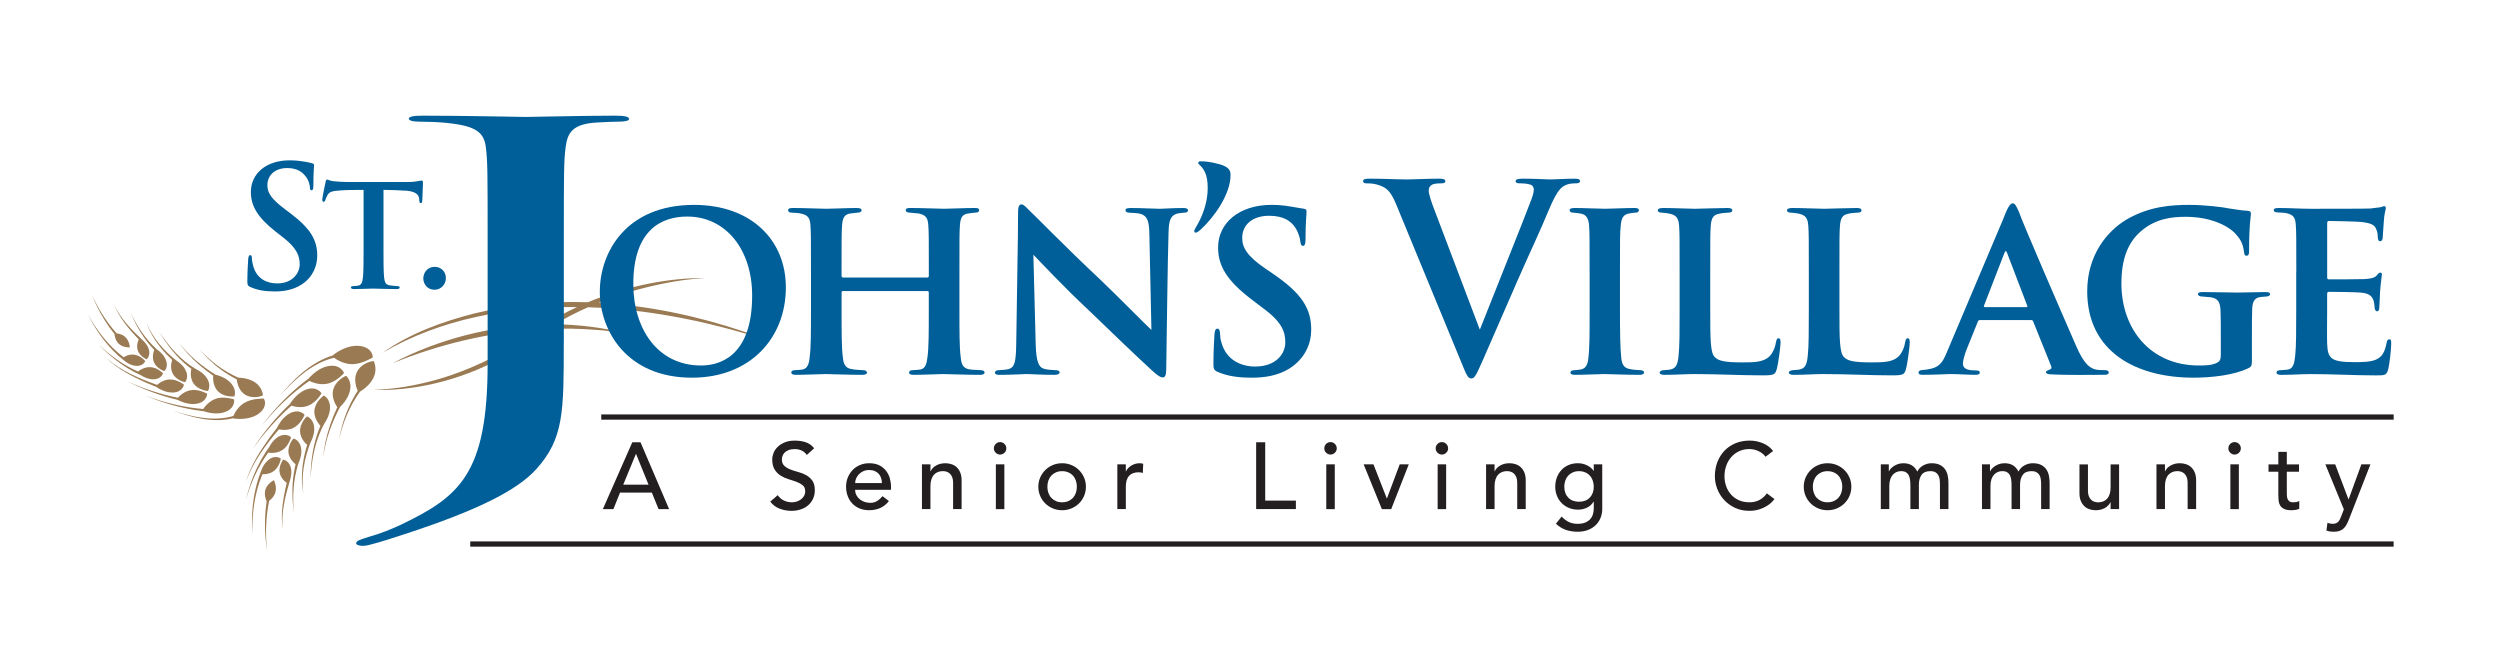 <?xml version="1.0" encoding="UTF-8"?><svg xmlns="http://www.w3.org/2000/svg" viewBox="0 0 1412.15 369.98"><defs><style>.cls-1{fill:#9a7a53;}.cls-1,.cls-2,.cls-3{stroke-width:0px;}.cls-2{fill:#231f20;}.cls-3{fill:#005f99;}</style></defs><g id="Layer_3"><path class="cls-1" d="m212.01,207.2c-.04-.49-.18-.92-.26-1.31-.09-.39-.18-.74-.27-1.03-.09-.29-.18-.51-.25-.66-.07-.15-.12-.23-.12-.23,0,0-.4,0-1.09.13-.69.12-1.64.38-2.69.82-2.1.9-4.56,2.65-5.81,5.39-1.25,2.73-.97,5.62-.4,7.78.29,1.1.65,2.02.93,2.66-3.97,6.08-6.85,12.81-8.82,19.79-.77,2.65-1.29,5.37-1.76,8.08,2.04-9.78,6.03-19.29,11.9-27.4,0,0,0,0,.01,0,.26-.17.58-.38.92-.62.35-.23.73-.5,1.13-.81,1.61-1.24,3.51-2.94,4.86-5.2,1.75-2.9,1.96-5.42,1.72-7.36Z"/><path class="cls-1" d="m193.56,228.32c.64-.79,1.38-1.64,2.01-2.69.32-.52.64-1.04.92-1.61.29-.56.52-1.19.75-1.8.56-1.61.74-3.05.71-4.27-.04-1.23-.32-2.28-.68-3.13-.72-1.69-1.82-2.55-1.82-2.55,0,0-.37.15-.95.47-.58.32-1.39.78-2.22,1.47-.42.34-.85.72-1.27,1.14-.42.43-.82.92-1.19,1.44-.76,1.03-1.35,2.28-1.67,3.65-.16.68-.23,1.36-.22,2.03,0,.67.07,1.31.18,1.93.23,1.24.62,2.34,1.08,3.3.46.97.95,1.76,1.33,2.3-3.06,6.51-5.39,13.34-6.84,20.38-.56,2.66-.88,5.36-1.1,8.05,1.22-10.02,4.8-19.71,9.53-28.58.41-.4.9-.89,1.44-1.52Z"/><path class="cls-1" d="m184.69,216.78c1.45-.28,2.72-.83,3.89-1.43.58-.31,1.11-.65,1.61-1,.51-.34.98-.69,1.4-1.03.83-.7,1.53-1.33,2-1.82.47-.48.73-.8.73-.8,0,0-.46-1.33-1.88-2.5-.71-.58-1.66-1.12-2.95-1.41-1.3-.3-2.9-.3-4.91.18-.78.18-1.51.46-2.25.77-.72.32-1.45.66-2.1,1.06-1.3.81-2.53,1.68-3.48,2.55-.96.87-1.75,1.66-2.27,2.25-.07.09-.13.16-.2.23-1.93,1.44-3.81,2.92-5.63,4.46-7.71,6.55-14.68,13.96-20.68,22.1,7.66-9.6,16.69-18.2,26.77-25.24.58.29,1.36.65,2.3.96,1.01.34,2.22.66,3.52.8.65.07,1.32.11,2.01.08.68-.03,1.39-.1,2.12-.24Z"/><path class="cls-1" d="m172.16,220.37c-1.35.56-2.53,1.39-3.62,2.27-.54.45-1.06.9-1.51,1.37-.45.47-.87.94-1.24,1.39-.74.9-1.35,1.71-1.73,2.32-.09.14-.16.26-.23.37-8.03,7.66-15.08,16.32-21.16,25.59,6.39-8.94,13.72-17.27,21.96-24.54.55.18,1.27.39,2.12.55,1.94.36,4.56.52,7.07-.45,2.56-.93,4.43-2.7,5.76-4.22.33-.38.61-.76.86-1.1.26-.33.48-.64.65-.9.35-.52.53-.85.53-.85,0,0-.66-1.12-2.16-1.95-1.49-.81-3.9-1.36-7.32.13Z"/><path class="cls-1" d="m159.35,242.79c1.8.14,4.23.02,6.43-1.12.55-.28,1.06-.62,1.52-.97.48-.35.92-.73,1.31-1.13.79-.79,1.42-1.65,1.92-2.44,1.04-1.54,1.52-2.85,1.52-2.85,0,0-.75-.94-2.23-1.5-.74-.28-1.66-.46-2.77-.36-1.1.11-2.44.46-3.88,1.34-1.12.67-2.13,1.53-3.02,2.44-.86.92-1.58,1.9-2.17,2.79-.58.89-1.05,1.68-1.32,2.26-.1.2-.17.36-.24.51-1.45,1.82-2.87,3.67-4.23,5.55-5.52,7.77-10.75,16.04-13.42,25.26,3.86-11.27,11.11-21.04,18.78-30.04.49.1,1.1.2,1.79.25Z"/><path class="cls-1" d="m167.92,248.89c-1.08-.96-2.16-1.19-2.16-1.19,0,0-.85.93-1.65,2.43-.76,1.52-1.44,3.62-1.13,5.83.36,2.23,1.61,3.98,2.76,5.17.45.46.88.83,1.24,1.12-1.6,6.52-2.05,13.24-1.71,19.93.11,2.48.42,4.95.77,7.4-.93-9.24-.3-18.8,2.46-27.69.2-.43.44-.98.67-1.61.15-.4.29-.84.41-1.3.13-.46.27-.94.37-1.44.21-1,.32-2.08.26-3.18-.15-2.84-1.21-4.5-2.31-5.47Z"/><path class="cls-1" d="m153.64,255.84c1.69,0,3.84-.32,5.75-1.56,1.95-1.21,3.17-3.03,3.93-4.57.8-1.51,1.1-2.75,1.1-2.75,0,0-.78-.78-2.19-1.14-1.39-.35-3.46-.3-5.95,1.52-.95.71-1.78,1.57-2.49,2.47-.35.45-.69.9-.97,1.36-.28.46-.53.9-.75,1.33,0,.02-.02.04-.03.05-4.79,6.68-8.35,14.13-10.92,21.92-.88,2.62-1.56,5.3-2.18,7.99,2.59-9.54,6.78-18.76,12.57-26.79.52.08,1.26.16,2.14.16Z"/><path class="cls-1" d="m161.99,260.53c-1.05-.78-2.05-.91-2.05-.91,0,0-.18.23-.44.63-.24.41-.56,1-.85,1.71-.29.72-.56,1.56-.7,2.47-.07.46-.11.93-.11,1.41.02.49.08.99.2,1.49.47,2,1.7,3.51,2.83,4.52.4.36.78.65,1.11.88-2.06,8.66-3.64,17.64-2.28,26.49-.97-9.39,1.36-18.79,4.03-27.71.07-.21.14-.43.21-.67.22-.75.41-1.64.52-2.58.13-.93.17-1.92.04-2.92-.34-2.59-1.48-4.04-2.52-4.82Z"/><path class="cls-1" d="m158.49,259.82c.13-.46.17-.75.17-.75,0,0-.77-.64-2.07-.86-1.32-.22-3.14,0-5.25,1.82-.81.7-1.51,1.53-2.1,2.38-.56.86-1,1.74-1.35,2.53-.4.91-.66,1.68-.82,2.19-3.14,8.21-4.49,16.97-4.74,25.73-.1,3.13.03,6.26.22,9.39-.33-11.63,1.15-23.62,5.68-34.38.38.01.82.01,1.31-.02,1.53-.11,3.47-.53,5.12-1.77.41-.31.78-.65,1.11-1.02.34-.36.64-.73.91-1.12.53-.77.93-1.56,1.22-2.28.29-.72.47-1.37.58-1.84Z"/><path class="cls-1" d="m154.73,271.21s-.92.45-1.99,1.35c-1.06.89-2.29,2.24-2.84,3.98-.51,1.75-.27,3.55.1,4.89.2.74.45,1.33.62,1.72-1.01,6.74-1.19,13.57-.67,20.36.18,2.57.55,5.12.97,7.65-1.15-9.39-.77-19.02,1.12-28.29.24-.18.5-.4.78-.64,1.04-.92,2.19-2.26,2.69-3.96.54-1.69.35-3.43.02-4.78-.33-1.35-.8-2.28-.8-2.28Z"/><path class="cls-1" d="m379.42,178.61c18.2,3.14,36.75,8.15,54.44,13.62-4.4-1.62-8.8-3.24-13.23-4.79-26.5-8.93-54.4-14.86-82.44-16.44,11.35-4.57,23.16-8.06,35.12-10.54,8.16-1.72,16.45-2.92,24.81-3.45-20.95.03-41.96,4.4-61.56,11.9-1.51.58-3.01,1.19-4.51,1.81-21.59-.72-43.22,1.19-64.32,6.39-18.16,4.66-36.2,11.25-51.59,22.13,32.48-19.07,71.4-26.19,109.78-25.79-6.18,2.88-12.19,6.13-17.96,9.76-30.03.54-60.31,8.32-86.32,22.02,25.99-10.63,53.8-17.35,81.88-19.13-.18.12-.36.23-.54.36-6.85,4.89-13.61,9.51-20.99,13.48-21.89,11.89-46.45,19.45-71.45,20.32,29.41.89,58.93-8.57,83.66-24.33,3.57-2.24,7.01-4.78,10.41-7.09,1.52-1.04,3.07-2.05,4.62-3.04,9.09-.35,18.19-.2,27.26.53,2.5.08,5.84.47,8.36.84,2.78.38,5.57.72,8.37,1.05-12.88-3.24-26.27-4.87-39.76-5.03,6.01-3.58,12.24-6.78,18.65-9.62,16.1.5,32.05,2.29,47.31,5.04Z"/><path class="cls-1" d="m188.71,202.06c.53.4,1.22.87,2.05,1.34,2.02,1.14,4.8,2.24,7.96,2.29,3.16.04,5.96-.95,8.12-1.89,1.08-.46,1.98-.94,2.64-1.27.65-.35,1.05-.57,1.05-.57,0,0,0-.09,0-.26,0-.17-.02-.41-.06-.71-.04-.3-.12-.65-.26-1.03-.13-.38-.38-.78-.65-1.2-1.12-1.65-3.55-3.49-8.26-3.44-3.61.06-7.18,1.48-9.7,2.92-.63.36-1.2.72-1.71,1.05-.49.34-.92.65-1.27.92-.34.26-.61.47-.79.62-.69.2-1.36.43-2.04.68-11.18,4.23-20.14,12.8-27.53,21.97,8.12-9.25,18.23-18.48,30.45-21.41Z"/><path class="cls-1" d="m183.32,239.07c.11-.17.22-.31.34-.5.26-.41.52-.86.77-1.34.25-.48.52-.97.75-1.51.47-1.06.83-2.26,1.06-3.47.54-3.22-.19-5.42-1.16-6.84-.95-1.42-2.11-2-2.11-2,0,0-.31.2-.79.59-.24.19-.52.43-.83.71-.3.29-.62.63-.94,1.01-1.33,1.49-2.65,3.74-2.84,6.36-.13,2.66.87,4.93,1.96,6.57.53.81,1.07,1.45,1.47,1.9-.81,1.79-1.46,3.6-2.06,5.45-2.49,7.81-3.46,16.09-3.54,24.26.64-10.68,2.61-21.8,7.94-31.18h0Z"/><path class="cls-1" d="m175.58,249.55c.07-.13.13-.24.2-.38.4-.82.79-1.79,1.1-2.85.33-1.04.57-2.17.62-3.36.04-1.55-.12-2.77-.48-3.79-.36-1.01-.87-1.79-1.4-2.38-1.06-1.18-2.19-1.56-2.19-1.56,0,0-1.03.91-2.08,2.43-.5.78-.99,1.72-1.35,2.76-.18.52-.33,1.07-.42,1.64-.08.58-.11,1.18-.08,1.79.15,2.45,1.29,4.44,2.46,5.85.57.69,1.12,1.23,1.54,1.6-2.02,6.47-3.09,13.22-2.97,20,.03,2.61.37,5.2.84,7.75-1.43-9.96.51-20.23,4.2-29.51Z"/><path class="cls-1" d="m149.7,228.08c.01-.45.03-.88-.04-1.24-.06-.36-.17-.67-.27-.93-.1-.25-.2-.45-.28-.59-.07-.14-.11-.21-.11-.21,0,0-.41.01-1.09.04-.67.04-1.59.07-2.65.2-2.13.24-4.78.74-7.25,2.21-2.46,1.48-4.14,3.61-5.21,5.42-.44.75-.77,1.43-1,1.98-10.96,3.26-23.13.63-33.76-2.94,10.48,3.92,22.34,6.94,33.44,4.28.2.03.56.09,1.09.16.4.05.88.1,1.42.14.55.03,1.16.04,1.82.04,2.64-.02,6.1-.52,8.96-2.12,3.73-2.1,4.79-4.65,4.92-6.45Z"/><path class="cls-1" d="m100.66,226.06c.57.3,1.42.66,2.42,1.03.5.18,1.04.36,1.62.53.57.16,1.19.28,1.82.39,1.26.2,2.57.31,3.89.14,3.38-.39,5.02-1.91,5.82-3.23.8-1.33.8-2.51.8-2.51,0,0-.29-.18-.81-.42-.26-.12-.57-.26-.92-.41-.35-.16-.75-.32-1.18-.47-1.75-.59-4.03-1.13-6.47-.69-2.41.39-4.4,1.7-5.76,2.87-.59.51-1.06,1-1.41,1.39-9.81-1.95-19.39-5.14-28.51-9.24,9.03,4.5,18.54,8.08,28.37,10.43.1.06.22.12.34.18Z"/><path class="cls-1" d="m77.91,192.93c-.42,1.3-.7,3.04-.15,4.83.14.45.32.86.53,1.25.22.38.47.73.73,1.06.53.65,1.13,1.19,1.68,1.62.56.43,1.08.75,1.45.96.39.2.63.29.63.29,0,0,.73-.55,1.19-1.64.46-1.08.69-2.74-.23-4.92-.36-.84-.84-1.6-1.37-2.27-.52-.69-1.07-1.29-1.59-1.78-.11-.11-.21-.19-.32-.28-6.25-5.82-12.46-12.17-16.03-20.03,2.99,7.55,8.35,13.88,13.94,19.73-.16.34-.32.72-.47,1.19Z"/><path class="cls-1" d="m115.06,232.29c.09.03.16.06.26.09.68.23,1.66.49,2.81.73,1.15.26,2.51.38,3.9.42.7.02,1.42-.04,2.14-.12.72-.09,1.42-.2,2.12-.42,1.8-.53,3.06-1.26,3.94-2.09.88-.81,1.38-1.67,1.67-2.45.58-1.57.33-2.82.33-2.82,0,0-.35-.13-.94-.3-.59-.17-1.43-.35-2.41-.51-.49-.08-1.02-.14-1.57-.17-.55-.04-1.13-.07-1.73-.05-1.2.06-2.45.2-3.71.64-.63.22-1.23.49-1.77.78-.55.29-1.07.63-1.54.98-.95.7-1.76,1.51-2.4,2.23-.6.68-1.05,1.31-1.36,1.8-11.15-.93-22.19-3.57-32.61-7.61,8.45,3.66,17.33,6.3,26.39,7.92,2.15.38,4.3.69,6.48.94Z"/><path class="cls-1" d="m88.22,218.52c.12.08.25.18.42.29.48.34,1.21.75,2.07,1.18.87.43,1.88.87,2.98,1.2,1.12.31,2.31.52,3.49.54,1.53.04,2.75-.29,3.67-.71.92-.43,1.56-.99,2.01-1.54.9-1.11,1.06-2.19,1.06-2.19,0,0-.97-.81-2.5-1.54-.75-.39-1.64-.78-2.63-1.04-.49-.13-1.01-.23-1.55-.29-.53-.07-1.08-.1-1.64-.07-2.26.11-4.21,1.12-5.57,2.05-.51.35-.94.7-1.28,1-10.16-3.56-20.34-7.91-28.54-14.99,6.33,6.01,14.23,10.11,22.13,13.69,1.94.86,3.89,1.66,5.87,2.43Z"/><path class="cls-1" d="m79.8,212.06s.03.02.05.03c.37.23.77.47,1.2.7.43.23.9.43,1.39.62.97.38,2.02.68,3.09.8,2.79.29,4.44-.61,5.38-1.51.94-.92,1.2-1.88,1.2-1.88,0,0-.81-.83-2.12-1.65-1.3-.86-3.09-1.73-5.18-1.79-2.06-.1-3.9.63-5.23,1.39-.7.4-1.24.8-1.61,1.1-8.23-3.66-15.76-8.98-22.16-15.28,1.72,1.82,3.48,3.62,5.38,5.27,5.59,4.93,11.8,9.15,18.63,12.21Z"/><path class="cls-1" d="m69.63,203.25c.34.29.74.63,1.25,1,.64.46,1.39.95,2.22,1.37.85.4,1.78.73,2.74.91,2.49.46,4.02-.19,4.96-.96.93-.76,1.23-1.61,1.23-1.61,0,0-.17-.2-.48-.51-.3-.32-.74-.74-1.3-1.17-.56-.43-1.23-.88-2-1.23-.39-.18-.8-.34-1.23-.46-.42-.13-.87-.24-1.34-.29-1.87-.22-3.58.33-4.83.94-.39.19-.71.38-1,.56-8.51-6.38-15.19-15.08-20.27-24.35,3.78,7.66,8.62,14.82,14.63,20.94,1.71,1.72,3.47,3.36,5.42,4.87Z"/><path class="cls-1" d="m64.66,188.66c.04.39.12,1,.31,1.72.32,1.22.96,2.74,2.16,3.88,1.24,1.11,2.81,1.61,4.06,1.82,1.25.22,2.18.15,2.18.15,0,0-.06-.94-.42-2.15-.36-1.21-1.01-2.66-2.21-3.74-1.17-1.11-2.69-1.63-3.93-1.88-.33-.07-.63-.11-.9-.15-5.74-6.41-10.46-13.78-13.86-21.66.84,2.17,1.71,4.34,2.75,6.44,2.69,5.54,5.99,10.76,9.85,15.57Z"/><path class="cls-1" d="m133.72,214.27c.07.63.21,1.51.49,2.5.54,1.95,1.65,4.34,3.88,5.91,2.23,1.58,4.98,1.83,7.04,1.58,1.03-.13,1.9-.36,2.49-.58.6-.21.91-.39.91-.39,0,0,0-.08-.01-.23-.02-.15-.05-.37-.11-.63-.06-.26-.15-.58-.26-.93-.12-.35-.21-.74-.4-1.15-.7-1.63-2.02-3.51-4.72-4.99-2.09-1.16-4.37-1.63-6.2-1.87-.46-.06-.88-.1-1.27-.12-.38-.04-.73-.06-1.01-.07,0,0,0,0-.01,0-8.33-3.68-15.82-9.33-21.92-16.06,1.61,1.91,3.27,3.8,5.09,5.53,4.75,4.58,10.1,8.54,16,11.5Z"/><path class="cls-1" d="m120.43,212.21c-.05.59-.08,1.45,0,2.45.08.96.27,2,.66,3.08.19.53.44,1.07.74,1.59.3.53.67,1.03,1.11,1.49.88.93,1.91,1.64,2.98,2.1.53.24,1.07.43,1.6.58.53.14,1.04.24,1.52.31.97.16,1.81.16,2.42.14.6-.02.96-.07.96-.07,0,0,.47-1.17.26-2.82-.1-.83-.37-1.78-.9-2.76-.54-.97-1.34-2.02-2.52-3.03-.45-.38-.93-.76-1.41-1.07-.48-.32-.98-.58-1.47-.84-.98-.53-1.95-.87-2.82-1.19-.71-.25-1.32-.41-1.83-.54-7.79-4.8-15.05-10.76-20.6-18.06,1.41,2.01,2.9,3.98,4.56,5.81,4.36,4.86,9.34,9.11,14.73,12.82Z"/><path class="cls-1" d="m103.96,204.99c1.32,1.17,2.67,2.3,4.12,3.33-.11.54-.24,1.28-.29,2.15-.1,1.78.15,4.01,1.47,6.04,1.34,1.97,3.42,3.13,5.15,3.7.43.15.84.27,1.2.36.37.08.7.14.98.18.56.08.89.1.89.1,0,0,.64-.98.74-2.53.11-1.55-.33-3.61-2.23-5.89-.74-.85-1.57-1.63-2.43-2.24-.43-.31-.86-.58-1.28-.84-.42-.26-.83-.5-1.22-.7-.17-.09-.33-.16-.49-.24h0c-8.49-4.93-15.14-12.75-20.54-20.83,3.81,6.37,8.38,12.41,13.91,17.4Z"/><path class="cls-1" d="m97.26,203.28c-.16.48-.34,1.16-.48,1.96-.27,1.64-.26,3.71.74,5.7.25.49.55.95.88,1.37.34.4.7.77,1.08,1.09.76.65,1.58,1.17,2.33,1.55,1.52.72,2.75.96,2.75.96,0,0,.72-.81,1.01-2.22.15-.7.19-1.55,0-2.5-.18-.97-.61-1.99-1.36-3.19-.58-.91-1.29-1.69-2.03-2.35-.73-.69-1.48-1.27-2.17-1.73-.09-.06-.17-.11-.27-.17-7.19-5.6-13.45-12.77-16.91-21.26,2.34,6.72,6.51,12.68,11.39,17.83.97,1.02,1.98,1.99,3.02,2.94Z"/><path class="cls-1" d="m87.12,197.69c-.15.39-.32.88-.46,1.44-.37,1.45-.54,3.39.2,5.3.77,1.87,2.27,3.21,3.56,4.05,1.32.81,2.41,1.15,2.41,1.15,0,0,.74-.67,1.15-1.91.42-1.25.49-3.04-.7-5.34-.45-.89-1.03-1.69-1.66-2.37-.31-.35-.64-.66-.95-.96-.31-.3-.62-.58-.92-.83-.47-.39-.9-.71-1.26-.96-6.25-5.71-11.13-12.91-14.63-20.58.85,2.08,1.74,4.15,2.79,6.15,2.8,5.4,6.23,10.46,10.48,14.84Z"/></g><g id="Layer_4"><path class="cls-3" d="m338.82,164.68c0-21.99,14.66-48.95,53.2-48.95,32.24,0,51.88,19.79,51.88,46.61,0,28.58-20.08,51-53.06,51-36.79,0-52.03-26.53-52.03-48.66Zm86.04,2.34c0-26.53-15.24-44.7-36.64-44.7-14.36,0-30.49,7.33-30.49,38.11,0,25.5,13.92,46.02,38.25,46.02,8.94,0,28.88-3.66,28.88-39.43Z"/><path class="cls-3" d="m523.78,156.77c.44,0,.88-.29.88-.88v-2.64c0-18.91,0-22.13-.3-26.09-.29-4.1-1.32-5.72-5.57-6.6-1.03-.15-3.23-.29-4.84-.44-1.61,0-2.35-.59-2.35-1.47s.88-1.17,2.64-1.17c7.18,0,15.83.44,19.05.44,2.64,0,12.02-.44,17.3-.44,1.76,0,2.49.29,2.49,1.17s-.59,1.47-2.2,1.47c-1.32.15-2.35.15-3.81.44-3.52.44-4.54,2.35-4.84,6.6-.29,3.96-.29,7.33-.29,26.38v21.98c0,11.58,0,20.96.73,26.24.3,3.66,1.17,6.3,4.98,6.89,1.76.29,4.69.29,6.45.44,1.46,0,2.05.73,2.05,1.32,0,.88-1.03,1.32-2.49,1.32-8.5,0-17.59-.44-20.96-.44-2.79,0-11.14.44-16.56.44-1.91,0-2.64-.44-2.64-1.32,0-.59.44-1.32,2.05-1.32,1.76-.15,3.37-.15,4.54-.44,2.64-.59,3.37-3.23,3.81-7.04.73-5.13.73-14.36.73-25.79v-10.7c0-.59-.44-.73-.88-.73h-47.49c-.44,0-.88.15-.88.73v11.14c0,11.58,0,20.23.73,25.65.3,3.52,1.32,6.16,5.13,6.59,1.91.44,4.54.44,6.3.59,1.46,0,2.2.73,2.2,1.32,0,.88-1.03,1.32-2.64,1.32-8.21,0-17.59-.44-20.81-.44-2.64,0-11.72.44-16.85.44-1.47,0-2.49-.44-2.49-1.32,0-.59.44-1.32,2.05-1.32,1.91-.15,3.37-.15,4.54-.44,2.64-.59,3.52-3.37,3.81-7.04.73-5.13.73-14.51.73-26.09v-21.98c0-18.91,0-22.28-.3-26.24-.29-4.25-1.32-5.86-5.72-6.74-1.03-.29-2.93-.29-4.69-.44-1.61,0-2.2-.59-2.2-1.47s1.02-1.17,2.64-1.17c7.03,0,15.54.44,18.9.44s12.02-.44,17.15-.44c2.05,0,2.79.44,2.79,1.32s-1.03,1.32-2.35,1.32c-1.17.15-2.79.29-3.81.44-3.52.44-4.54,2.49-4.84,6.74-.29,3.96-.29,7.62-.29,25.94v2.64c0,.59.44.88.88.88h47.49Z"/><path class="cls-3" d="m575.06,119.98c0-2.79.44-4.54,1.91-4.54,1.32,0,2.49,1.47,4.69,3.66,2.35,2.05,19.49,19.79,40.45,39.43,9.52,9.09,25.94,25.8,28.28,27.85l-1.17-54.23c-.15-7.47-1.17-9.97-4.69-11.28-1.91-.59-4.84-.59-6.6-.73-1.61,0-2.2-.73-2.2-1.47,0-1.03,1.47-1.17,3.23-1.17,6.45,0,13.04.44,16.27.44,1.61,0,6.89-.44,13.04-.44,1.61,0,2.79.29,2.79,1.32,0,.73-.59,1.32-2.2,1.32-1.32.15-2.35.15-3.66.44-3.81,1.03-4.98,3.52-5.13,10.55-.59,18.76-.88,51.44-1.32,77.53,0,3.37-.73,4.54-1.91,4.54-1.61,0-3.52-1.61-6.3-4.1-8.21-7.48-23.89-22.57-36.05-34.3-12.9-12.02-27.26-27.26-30.78-30.92l1.32,50.86c.29,9.53,1.76,12.61,4.4,13.48,2.2.73,4.69.73,6.89.88,1.32,0,2.2.44,2.2,1.17,0,1.03-1.17,1.47-2.93,1.47-7.62,0-12.75-.44-16.12-.44-1.61,0-8.35.44-14.66.44-1.61,0-2.79-.15-2.79-1.32,0-.73.73-1.32,2.05-1.32,1.61-.15,3.81-.15,5.57-.59,3.66-1.03,4.25-4.25,4.4-15.1.3-26.38,1.03-57.01,1.03-73.43Z"/><path class="cls-3" d="m678.38,129.51c-1.61,1.47-2.35,1.91-3.08,1.91-.3,0-.73-.29-.73-.88,0-.29.15-.88.88-2.05,3.66-6.01,6.74-13.92,6.74-22.28s-2.49-10.99-4.98-13.48c-.73-.59-.29-1.61.73-1.61,4.4-.15,11.28,1.47,13.63,2.64,2.79,1.32,3.52,2.79,3.52,5.13,0,10.85-9.23,23.74-16.71,30.63Z"/><path class="cls-3" d="m687.9,210.12c-2.05-.88-2.49-1.76-2.49-4.25,0-7.47.44-14.8.59-17,.15-2.05.59-3.22,1.61-3.22,1.17,0,1.32,1.03,1.47,2.05.15,1.61.15,3.81.88,5.86,2.64,9.53,10.7,13.48,19.05,13.48,11.73,0,17-7.18,17-13.63,0-5.86-1.76-11.43-12.6-19.35l-6.16-4.69c-14.51-10.99-19.2-19.35-19.2-29.61,0-13.78,11.87-24.04,30.19-24.04,5.86,0,9.38.73,13.04,1.32,2.05.29,3.81.73,5.28.88,1.17.15,1.46.73,1.46,1.61,0,2.05-.58,5.57-.58,15.54,0,2.79-.44,3.81-1.47,3.81-.88,0-1.32-.88-1.47-2.49-.14-1.61-1.02-5.13-2.93-7.91-2.2-3.37-6.3-6.6-14.66-6.6-9.68,0-15.24,5.28-15.24,12.46,0,5.42,2.64,10.26,13.19,17.44l4.1,2.79c16.41,11.14,21.69,19.79,21.69,31.66,0,7.62-3.23,16.27-12.61,22.13-6.59,3.96-14.07,4.98-20.81,4.98-7.91,0-13.78-.88-19.34-3.23Z"/><path class="cls-3" d="m788.58,115.29c-3.37-8.06-5.86-9.67-11.14-11.14-2.2-.59-4.54-.59-5.72-.59-1.32,0-1.76-.44-1.76-1.32,0-1.17,1.61-1.32,3.81-1.32,7.77,0,16.12.44,21.25.44,3.66,0,10.7-.44,18.03-.44,1.76,0,3.37.29,3.37,1.32s-.88,1.32-2.2,1.32c-2.35,0-4.54.15-5.72,1.03-1.03.73-1.47,1.76-1.47,3.08,0,1.9,1.32,6.01,3.37,11.28,8.06,21.11,17.88,47.05,25.5,67.27,6.3-16.12,25.65-64.05,29.17-73.72.73-1.9,1.32-4.1,1.32-5.42,0-1.17-.59-2.35-1.91-2.79-1.76-.59-3.96-.73-5.86-.73-1.32,0-2.49-.15-2.49-1.17,0-1.17,1.32-1.47,4.1-1.47,7.33,0,13.48.44,15.39.44,2.49,0,9.38-.44,13.78-.44,1.91,0,3.08.29,3.08,1.32s-.88,1.32-2.34,1.32-4.54,0-7.18,1.76c-1.91,1.32-4.1,3.81-8.06,13.19-5.72,13.78-9.67,21.69-17.59,39.72-9.38,21.4-16.27,37.37-19.49,44.7-3.81,8.5-4.69,10.85-6.74,10.85-1.91,0-2.79-2.05-5.57-8.94l-36.93-89.55Z"/><path class="cls-3" d="m897.9,153.54c0-19.05,0-21.99-.29-26.09-.3-4.1-1.61-6.16-4.4-6.74-1.32-.29-2.93-.44-4.54-.59-1.32,0-2.05-.44-2.05-1.47,0-.73.88-1.17,2.93-1.17,5.13,0,13.92.44,17.15.44,2.93,0,11.58-.44,16.56-.44,1.76,0,2.49.44,2.49,1.17,0,1.03-.73,1.47-2.05,1.47-1.32.15-1.91.15-3.37.44-3.52.59-4.54,2.79-4.84,7.04-.44,3.96-.44,6.89-.44,25.94v21.98c0,11.73.14,21.25.73,26.53.29,3.37,1.32,6.01,5.13,6.45,1.91.44,3.66.44,5.57.59,1.61,0,2.2.73,2.2,1.32,0,.88-1.03,1.32-2.49,1.32-8.65,0-17-.44-20.08-.44-2.49,0-11.29.44-16.41.44-1.76,0-2.64-.44-2.64-1.32,0-.59.59-1.32,2.2-1.32,1.76-.15,2.78-.15,3.96-.44,2.49-.59,3.66-2.79,3.96-6.3.73-5.28.73-14.66.73-26.82v-21.98Z"/><path class="cls-3" d="m966.05,175.53c0,15.39,0,24.04,2.64,26.24,2.05,2.05,5.28,2.93,15.54,2.93,6.74,0,11.73-.15,15.1-3.23,1.76-1.61,3.37-4.98,3.81-8.06.29-1.17.44-2.34,1.46-2.34s1.17,1.03,1.17,2.49c0,1.61-1.17,11.58-2.2,15.1-.88,2.93-1.47,3.37-7.92,3.37-13.04,0-24.92-.73-38.69-.73-5.28,0-10.7.44-16.71.44-1.76,0-2.78-.44-2.78-1.32,0-.59.73-1.17,2.2-1.32,1.61-.15,3.08-.15,4.1-.44,3.08-.73,3.96-3.08,4.4-7.92.58-5.13.58-14.51.58-25.21v-21.98c0-19.05,0-21.99-.29-25.94-.29-4.1-1.32-6.01-5.28-6.89-1.03-.29-2.79-.44-4.4-.59-1.47,0-2.35-.44-2.35-1.32s1.03-1.32,3.08-1.32c6.16,0,14.07.44,17.88.44,2.79,0,13.34-.44,18.32-.44,2.05,0,2.79.44,2.79,1.32s-.73,1.32-2.49,1.32c-1.46.15-3.22.15-4.84.59-3.52.59-4.54,2.64-4.84,7.03-.29,3.96-.29,6.74-.29,26.09v21.69Z"/><path class="cls-3" d="m1039.03,175.53c0,15.39,0,24.04,2.64,26.24,2.05,2.05,5.28,2.93,15.54,2.93,6.74,0,11.73-.15,15.1-3.23,1.76-1.61,3.37-4.98,3.81-8.06.29-1.17.44-2.34,1.46-2.34s1.17,1.03,1.17,2.49c0,1.61-1.17,11.58-2.2,15.1-.88,2.93-1.47,3.37-7.92,3.37-13.04,0-24.92-.73-38.69-.73-5.28,0-10.7.44-16.71.44-1.76,0-2.78-.44-2.78-1.32,0-.59.73-1.17,2.2-1.32,1.61-.15,3.08-.15,4.1-.44,3.08-.73,3.96-3.08,4.4-7.92.58-5.13.58-14.51.58-25.21v-21.98c0-19.05,0-21.99-.29-25.94-.29-4.1-1.32-6.01-5.28-6.89-1.03-.29-2.79-.44-4.4-.59-1.47,0-2.35-.44-2.35-1.32s1.03-1.32,3.08-1.32c6.16,0,14.07.44,17.88.44,2.79,0,13.34-.44,18.32-.44,2.05,0,2.79.44,2.79,1.32s-.73,1.32-2.49,1.32c-1.46.15-3.22.15-4.84.59-3.52.59-4.54,2.64-4.84,7.03-.29,3.96-.29,6.74-.29,26.09v21.69Z"/><path class="cls-3" d="m1118.31,180.8c-.59,0-.88.29-1.17,1.03l-6.45,15.97c-1.17,3.08-1.91,6.16-1.91,7.62,0,3.66,4.54,3.81,7.33,3.81,1.76,0,2.2.59,2.2,1.17,0,1.03-1.03,1.32-2.35,1.32-4.54,0-9.82-.44-14.36-.44-1.47,0-8.79.44-15.54.44-1.61,0-2.35-.29-2.35-1.32,0-.73.73-1.32,1.76-1.32,9.23-.88,11.29-2.64,14.66-11.14l31.07-73.43c2.64-6.89,4.1-9.67,5.72-9.67,1.17,0,1.91,1.32,3.37,4.54,2.49,7.18,24.18,57.16,32.39,75.92,4.69,10.99,8.35,12.9,11.43,13.48,1.32.29,3.52.29,4.84.29,1.61,0,2.2.59,2.2,1.32,0,.88-.59,1.32-2.49,1.32-6.16,0-21.55.29-30.78-.29-1.32-.15-2.2-.44-2.2-1.17,0-.59.59-.88,1.32-1.17,1.32-.44,2.35-.88,1.47-2.64l-9.97-24.77c-.15-.59-.59-.88-1.17-.88h-29.02Zm26.23-7.33c.73,0,.73-.29.59-.73l-11.43-29.9c-.44-1.17-.88-1.47-1.47,0l-11.58,29.9c-.14.44,0,.73.59.73h23.3Z"/><path class="cls-3" d="m1272.04,202.64c0,4.1-.29,4.4-1.9,5.28-8.06,3.96-20.81,5.42-31.07,5.42-32.54,0-60.09-14.66-60.09-48.81,0-20.08,10.84-33.86,22.57-40.74,12.61-7.18,24.62-8.06,35.17-8.06,8.8,0,19.35,1.32,22.57,2.05,2.93.44,7.47,1.17,10.55,1.32,1.47.15,1.61.88,1.61,1.76,0,1.47-1.03,5.13-1.03,20.96,0,2.05-.44,2.64-1.47,2.64s-1.17-.73-1.32-1.76c-.44-2.64-.88-6.16-3.96-9.53-3.52-4.84-13.92-10.7-29.02-10.7-7.62,0-16.85.88-25.21,8.06-6.89,5.86-11.14,14.8-11.14,29.61,0,25.8,16.42,46.31,43.68,46.31,3.08,0,7.33,0,10.11-1.47,1.91-.73,2.35-2.34,2.35-4.4v-10.55c0-6.01,0-10.41-.15-14.36-.15-4.84-1.32-7.18-5.72-7.77-1.17-.15-3.08-.29-4.98-.44-1.17,0-2.05-.59-2.05-1.32,0-.88.88-1.17,2.78-1.17,7.04,0,15.39.29,19.35.29s11.14-.29,15.97-.29c1.61,0,2.64.29,2.64,1.17,0,.73-.73,1.17-1.76,1.32-1.61.15-1.91.15-3.52.29-3.66.44-4.69,2.78-4.84,7.03-.15,3.96-.15,8.79-.15,15.1v12.75Z"/><path class="cls-3" d="m1297.09,153.54c0-19.05,0-22.42-.29-26.53-.29-4.1-1.32-5.72-5.28-6.59-1.17-.29-3.23-.29-4.98-.44-1.47,0-2.2-.44-2.2-1.32s.88-1.17,2.93-1.17c6.16,0,12.02.44,18.47.44,3.96,0,30.78,0,33.12-.15,2.49-.29,4.69-.59,5.86-.73.73-.15,1.46-.59,2.05-.59.73,0,.88.59.88,1.17,0,.88-.88,2.64-1.17,7.92-.15,2.34-.3,4.84-.59,8.65,0,.73-.29,2.05-1.47,2.05-.88,0-1.17-.73-1.32-2.34,0-.59,0-2.49-.73-4.1-.88-2.35-2.05-3.66-8.35-4.4-2.49-.29-15.68-.59-18.62-.59-.58,0-.88.44-.88,1.32v30.34c0,.88.15,1.32.88,1.32,3.08,0,17.15,0,20.37-.15,3.66-.29,5.57-.73,6.74-2.05.88-1.17,1.46-1.61,2.05-1.61s.88.29.88,1.03c0,.88-.59,3.66-1.03,9.67,0,2.49-.44,7.77-.44,8.79s-.14,2.35-1.32,2.35c-.88,0-1.32-1.32-1.32-2.05-.14-1.17-.14-1.9-.44-3.37-.73-2.78-2.2-4.69-7.33-5.13-2.64-.29-14.95-.44-18.18-.44-.73,0-.88.59-.88,1.32v9.53c0,4.25-.14,14.51,0,18.32.3,8.65,2.2,10.55,15.68,10.55,3.37,0,8.8,0,12.02-1.47,3.37-1.61,4.84-4.1,5.86-9.38.3-1.32.59-2.05,1.61-2.05s1.02,1.17,1.02,2.49c0,3.22-1.02,12.16-1.76,14.66-.88,3.23-2.05,3.23-6.89,3.23-12.75,0-23.74-.73-36.79-.73-5.28,0-10.55.44-16.71.44-1.76,0-2.64-.44-2.64-1.32,0-.59.44-1.32,2.2-1.32,1.76-.15,3.37-.15,4.54-.44,2.64-.59,3.37-3.37,3.81-7.77.58-5.13.58-14.66.58-25.36v-21.98Z"/><path class="cls-3" d="m141.51,162.16c-1.51-.66-1.8-1.13-1.8-3.21,0-5.2.38-10.86.47-12.37.1-1.42.38-2.46,1.13-2.46.85,0,.95.85.95,1.61,0,1.23.38,3.21.85,4.82,2.08,6.99,7.65,9.54,13.51,9.54,8.5,0,12.66-5.76,12.66-10.77,0-4.63-1.42-8.97-9.26-15.11l-4.34-3.4c-10.39-8.12-13.98-14.73-13.98-22.39,0-10.39,8.69-17.85,21.82-17.85,3.59,0,6.42.38,8.69.76,1.61.28,2.83.57,3.87.85.85.19,1.32.47,1.32,1.13,0,1.23-.38,3.97-.38,11.34,0,2.08-.28,2.83-1.04,2.83-.66,0-.94-.57-.94-1.7,0-.85-.47-3.78-2.46-6.23-1.42-1.79-4.16-4.63-10.3-4.63-6.99,0-11.24,4.06-11.24,9.73,0,4.34,2.17,7.65,10.01,13.6l2.65,1.98c11.43,8.6,15.49,15.11,15.49,24.09,0,5.48-2.08,12-8.88,16.43-4.72,3.02-10.01,3.87-15.02,3.87-5.48,0-9.73-.66-13.79-2.46Z"/><path class="cls-3" d="m216.61,139.96c0,7.18,0,13.51.38,17,.28,2.17.75,3.97,3.31,4.25,1.13.19,2.83.28,4.06.38.95,0,1.42.38,1.42.76,0,.57-.57.94-1.7.94-5.48,0-11.24-.28-13.32-.28-1.89,0-7.65.28-10.86.28-1.13,0-1.7-.38-1.7-.94,0-.38.38-.76,1.41-.76,1.13-.09,2.08-.09,2.83-.28,1.8-.38,2.27-2.08,2.55-4.44.38-3.4.38-9.45.38-16.91v-32.68c-3.12,0-9.35,0-13.13.28-4.82.38-6.23.75-7.37,2.83-.57,1.04-.75,1.7-1.13,2.65-.19.57-.47.94-.94.94-.57,0-.76-.47-.76-1.42.1-1.7,1.61-8.41,1.8-9.45.19-1.13.47-1.7.94-1.7.66,0,1.42.76,3.5.94,2.26.28,5.67.47,8.5.47h33.44c2.64,0,4.44-.28,5.67-.47,1.23-.19,1.89-.38,2.36-.38.57,0,.66.47.66,1.89,0,1.61-.38,7.46-.38,9.54-.1.85-.28,1.32-.85,1.32-.66,0-.75-.47-.85-1.61,0-.28-.1-.66-.1-1.04-.19-2.17-2.17-4.35-9.16-4.44-2.27-.19-5.76-.28-10.96-.38v32.68Z"/><path class="cls-3" d="m239.11,157.25c0-2.93,2.08-6.52,6.42-6.52,3.59,0,6.33,2.65,6.33,6.33s-2.83,6.61-6.42,6.61c-4.25,0-6.33-3.49-6.33-6.42Z"/><path class="cls-3" d="m318.45,193.48c0,39.17,0,54.16-15.36,71.33-10.76,12.09-33.29,23.45-74.77,36.99-6.66,2.18-14.85,4.84-19.97,6.05-1.02.24-2.05.48-3.58.48s-3.59-.48-3.59-1.45c0-1.45,2.56-2.18,7.17-3.63,6.15-1.69,13.31-4.59,17.92-6.77,33.29-15.96,49.17-28.77,49.17-91.15v-69.88c0-37.72,0-44.49-1.02-52.23-1.02-8.22-5.12-12.09-22.02-13.78-4.1-.48-11.27-.73-15.87-.73-3.59,0-5.63-.72-5.63-1.69s2.05-1.69,7.68-1.69c23.05,0,55.82.72,58.38.72s34.83-.72,50.19-.72c5.63,0,8.19.48,8.19,1.93,0,.97-2.56,1.45-5.63,1.45-3.59,0-7.68.24-12.29.48-13.83.72-16.9,5.56-17.92,14.02-1.02,7.74-1.02,14.51-1.02,52.23v58.03Z"/><rect class="cls-2" x="339.62" y="234.09" width="1012.46" height="2.96"/><rect class="cls-2" x="265.62" y="305.82" width="1086.45" height="2.96"/><path class="cls-2" d="m357.16,249.82h4.64l16.15,37.75h-5.97l-3.78-9.33h-17.97l-3.73,9.33h-5.97l16.63-37.75Zm9.17,23.94l-7.04-17.33h-.1l-7.14,17.33h14.29Z"/><path class="cls-2" d="m439.31,279.68c.93,1.39,2.11,2.41,3.55,3.07s2.92.99,4.45.99c.85,0,1.72-.13,2.61-.4.89-.27,1.7-.67,2.43-1.2s1.32-1.19,1.78-1.97c.46-.78.69-1.69.69-2.72,0-1.46-.46-2.57-1.39-3.33-.93-.76-2.07-1.4-3.44-1.92s-2.86-1.01-4.48-1.49c-1.62-.48-3.11-1.15-4.48-2s-2.51-2-3.44-3.44c-.93-1.44-1.39-3.38-1.39-5.84,0-1.1.24-2.27.72-3.52s1.24-2.38,2.27-3.41,2.35-1.89,3.97-2.58c1.62-.69,3.56-1.04,5.84-1.04,2.06,0,4.03.28,5.92.85s3.54,1.72,4.96,3.47l-4.16,3.78c-.64-.99-1.54-1.79-2.72-2.4-1.17-.6-2.5-.91-4-.91s-2.6.19-3.55.56c-.94.37-1.7.85-2.26,1.44-.57.59-.97,1.22-1.2,1.89s-.35,1.3-.35,1.87c0,1.6.46,2.83,1.39,3.68.92.85,2.07,1.55,3.44,2.08,1.37.53,2.86,1.01,4.48,1.44,1.62.43,3.11,1.02,4.48,1.79,1.37.77,2.51,1.8,3.44,3.09.92,1.3,1.39,3.08,1.39,5.36,0,1.81-.35,3.45-1.04,4.91-.69,1.46-1.63,2.68-2.8,3.68-1.17,1-2.56,1.76-4.16,2.29-1.6.53-3.3.8-5.12.8-2.42,0-4.71-.43-6.88-1.28-2.17-.85-3.89-2.17-5.17-3.95l4.21-3.63Z"/><path class="cls-2" d="m483.03,276.69c0,1.1.24,2.11.72,3.01.48.91,1.11,1.68,1.89,2.32.78.64,1.69,1.14,2.72,1.49,1.03.36,2.1.53,3.2.53,1.49,0,2.79-.35,3.89-1.04s2.11-1.61,3.04-2.74l3.62,2.77c-2.66,3.45-6.4,5.17-11.19,5.17-1.99,0-3.79-.34-5.41-1.01s-2.98-1.61-4.1-2.8c-1.12-1.19-1.98-2.59-2.59-4.21-.6-1.62-.91-3.37-.91-5.25s.33-3.63.99-5.25c.66-1.62,1.56-3.02,2.72-4.21,1.15-1.19,2.53-2.12,4.13-2.8s3.34-1.01,5.22-1.01c2.24,0,4.13.39,5.68,1.17,1.55.78,2.82,1.8,3.81,3.07s1.72,2.68,2.16,4.26c.44,1.58.67,3.19.67,4.82v1.71h-20.26Zm15.14-3.84c-.03-1.07-.2-2.04-.51-2.93-.3-.89-.75-1.66-1.36-2.32-.6-.66-1.36-1.17-2.26-1.55s-1.96-.56-3.17-.56-2.25.22-3.23.67c-.98.45-1.8,1.02-2.48,1.73-.68.71-1.2,1.5-1.57,2.37s-.56,1.73-.56,2.59h15.14Z"/><path class="cls-2" d="m520.77,262.3h4.8v3.89h.11c.6-1.35,1.65-2.44,3.15-3.28,1.49-.83,3.22-1.25,5.17-1.25,1.21,0,2.37.19,3.49.56,1.12.37,2.1.95,2.93,1.73.83.78,1.5,1.79,2,3.01s.75,2.68.75,4.34v16.26h-4.8v-14.93c0-1.17-.16-2.18-.48-3.01-.32-.83-.75-1.51-1.28-2.03-.54-.51-1.15-.89-1.84-1.12-.69-.23-1.41-.35-2.16-.35-.99,0-1.92.16-2.77.48-.85.32-1.6.83-2.24,1.52-.64.69-1.14,1.57-1.49,2.64-.36,1.07-.54,2.33-.54,3.78v13.01h-4.8v-25.27Z"/><path class="cls-2" d="m561.4,253.24c0-.96.35-1.79,1.04-2.48.69-.69,1.52-1.04,2.48-1.04s1.78.35,2.48,1.04c.69.69,1.04,1.52,1.04,2.48s-.34,1.79-1.04,2.48-1.52,1.04-2.48,1.04-1.79-.35-2.48-1.04c-.69-.69-1.04-1.52-1.04-2.48Zm1.12,9.06h4.8v25.27h-4.8v-25.27Z"/><path class="cls-2" d="m586.51,274.93c0-1.85.35-3.57,1.04-5.17.69-1.6,1.64-3,2.85-4.21,1.21-1.21,2.63-2.16,4.27-2.85,1.63-.69,3.39-1.04,5.28-1.04s3.64.35,5.28,1.04c1.63.69,3.06,1.64,4.27,2.85,1.21,1.21,2.16,2.61,2.85,4.21.69,1.6,1.04,3.32,1.04,5.17s-.35,3.58-1.04,5.2c-.69,1.62-1.65,3.02-2.85,4.21-1.21,1.19-2.63,2.13-4.27,2.83-1.63.69-3.4,1.04-5.28,1.04s-3.64-.35-5.28-1.04c-1.64-.69-3.06-1.64-4.27-2.83s-2.16-2.59-2.85-4.21c-.69-1.62-1.04-3.35-1.04-5.2Zm5.12,0c0,1.28.19,2.46.59,3.55.39,1.08.94,2.01,1.65,2.77.71.76,1.58,1.37,2.61,1.81,1.03.45,2.19.67,3.47.67s2.44-.22,3.47-.67c1.03-.44,1.9-1.05,2.61-1.81.71-.77,1.26-1.69,1.65-2.77s.59-2.27.59-3.55-.2-2.46-.59-3.54-.94-2.01-1.65-2.77c-.71-.76-1.58-1.37-2.61-1.81-1.03-.44-2.18-.67-3.47-.67s-2.44.22-3.47.67c-1.03.45-1.9,1.05-2.61,1.81-.71.77-1.26,1.69-1.65,2.77-.39,1.08-.59,2.26-.59,3.54Z"/><path class="cls-2" d="m631.13,262.3h4.8v3.89h.11c.32-.68.75-1.29,1.28-1.84.54-.55,1.13-1.02,1.79-1.41.66-.39,1.38-.7,2.16-.93.78-.23,1.56-.35,2.35-.35s1.5.11,2.13.32l-.21,5.17c-.39-.11-.78-.2-1.17-.27-.39-.07-.78-.11-1.17-.11-2.35,0-4.14.66-5.39,1.97-1.24,1.32-1.87,3.36-1.87,6.13v12.69h-4.8v-25.27Z"/><path class="cls-2" d="m709.55,249.82h5.12v32.95h17.33v4.8h-22.45v-37.75Z"/><path class="cls-2" d="m748.04,253.24c0-.96.35-1.79,1.04-2.48.69-.69,1.52-1.04,2.48-1.04s1.78.35,2.48,1.04c.69.69,1.04,1.52,1.04,2.48s-.34,1.79-1.04,2.48-1.52,1.04-2.48,1.04-1.79-.35-2.48-1.04c-.69-.69-1.04-1.52-1.04-2.48Zm1.12,9.06h4.8v25.27h-4.8v-25.27Z"/><path class="cls-2" d="m770.28,262.3h5.54l7.57,19.35,7.25-19.35h5.12l-9.92,25.27h-5.28l-10.29-25.27Z"/><path class="cls-2" d="m810.95,253.24c0-.96.35-1.79,1.04-2.48.69-.69,1.52-1.04,2.48-1.04s1.78.35,2.48,1.04c.69.69,1.04,1.52,1.04,2.48s-.34,1.79-1.04,2.48-1.52,1.04-2.48,1.04-1.79-.35-2.48-1.04c-.69-.69-1.04-1.52-1.04-2.48Zm1.12,9.06h4.8v25.27h-4.8v-25.27Z"/><path class="cls-2" d="m839.42,262.3h4.8v3.89h.11c.6-1.35,1.65-2.44,3.15-3.28,1.49-.83,3.22-1.25,5.17-1.25,1.21,0,2.37.19,3.49.56,1.12.37,2.1.95,2.93,1.73.83.78,1.5,1.79,2,3.01s.75,2.68.75,4.34v16.26h-4.8v-14.93c0-1.17-.16-2.18-.48-3.01-.32-.83-.75-1.51-1.28-2.03-.54-.51-1.15-.89-1.84-1.12-.69-.23-1.41-.35-2.16-.35-.99,0-1.92.16-2.77.48-.85.32-1.6.83-2.24,1.52-.64.69-1.14,1.57-1.49,2.64-.36,1.07-.54,2.33-.54,3.78v13.01h-4.8v-25.27Z"/><path class="cls-2" d="m905.05,287.36c0,1.92-.33,3.67-.99,5.25-.66,1.58-1.59,2.95-2.8,4.1-1.21,1.16-2.67,2.05-4.37,2.69-1.7.64-3.59.96-5.65.96-2.42,0-4.63-.34-6.64-1.01s-3.92-1.85-5.73-3.52l3.25-4.05c1.24,1.35,2.59,2.37,4.05,3.07,1.45.69,3.11,1.04,4.96,1.04s3.25-.26,4.43-.77c1.17-.51,2.11-1.18,2.8-2,.69-.82,1.18-1.75,1.47-2.8s.43-2.11.43-3.17v-3.73h-.16c-.92,1.53-2.18,2.66-3.76,3.38-1.58.73-3.25,1.09-4.98,1.09-1.85,0-3.57-.33-5.15-.99-1.58-.66-2.94-1.56-4.08-2.72-1.14-1.15-2.03-2.52-2.67-4.1-.64-1.58-.96-3.3-.96-5.15s.3-3.58.91-5.2c.6-1.62,1.47-3.03,2.59-4.24,1.12-1.21,2.47-2.15,4.05-2.82,1.58-.68,3.35-1.01,5.3-1.01,1.7,0,3.37.37,4.98,1.12,1.62.75,2.89,1.8,3.81,3.15h.11v-3.63h4.8v25.06Zm-13.12-21.22c-1.28,0-2.44.22-3.47.67-1.03.45-1.9,1.05-2.61,1.81-.71.77-1.26,1.69-1.65,2.77-.39,1.08-.59,2.26-.59,3.54,0,2.56.75,4.61,2.24,6.16,1.49,1.55,3.52,2.32,6.08,2.32s4.58-.77,6.08-2.32c1.49-1.55,2.24-3.6,2.24-6.16,0-1.28-.2-2.46-.59-3.54s-.94-2.01-1.65-2.77c-.71-.76-1.58-1.37-2.61-1.81-1.03-.44-2.18-.67-3.47-.67Z"/><path class="cls-2" d="m997.28,257.98c-1.06-1.39-2.42-2.45-4.05-3.2-1.63-.75-3.32-1.12-5.06-1.12-2.13,0-4.06.4-5.78,1.2-1.73.8-3.2,1.89-4.43,3.28-1.23,1.39-2.18,3.01-2.85,4.88-.68,1.87-1.02,3.87-1.02,6,0,1.99.32,3.87.96,5.65s1.56,3.34,2.77,4.69c1.21,1.35,2.68,2.42,4.42,3.2s3.71,1.17,5.92,1.17,4.07-.44,5.71-1.33c1.63-.89,3.02-2.13,4.16-3.73l4.32,3.25c-.28.39-.78.95-1.49,1.68s-1.65,1.46-2.83,2.19c-1.17.73-2.59,1.37-4.24,1.92s-3.56.83-5.73.83c-2.99,0-5.68-.57-8.08-1.71-2.4-1.14-4.44-2.63-6.13-4.48-1.69-1.85-2.98-3.94-3.86-6.26-.89-2.33-1.33-4.68-1.33-7.06,0-2.91.48-5.61,1.44-8.08.96-2.47,2.3-4.6,4.03-6.4,1.72-1.79,3.79-3.19,6.21-4.19,2.42-.99,5.08-1.49,8-1.49,2.49,0,4.93.48,7.33,1.44,2.4.96,4.36,2.44,5.89,4.43l-4.27,3.25Z"/><path class="cls-2" d="m1018.87,274.93c0-1.85.35-3.57,1.04-5.17.69-1.6,1.64-3,2.85-4.21,1.21-1.21,2.63-2.16,4.27-2.85,1.63-.69,3.39-1.04,5.28-1.04s3.64.35,5.28,1.04c1.63.69,3.06,1.64,4.27,2.85,1.21,1.21,2.16,2.61,2.85,4.21.69,1.6,1.04,3.32,1.04,5.17s-.35,3.58-1.04,5.2c-.69,1.62-1.65,3.02-2.85,4.21-1.21,1.19-2.63,2.13-4.27,2.83-1.63.69-3.4,1.04-5.28,1.04s-3.64-.35-5.28-1.04c-1.64-.69-3.06-1.64-4.27-2.83s-2.16-2.59-2.85-4.21c-.69-1.62-1.04-3.35-1.04-5.2Zm5.12,0c0,1.28.19,2.46.59,3.55.39,1.08.94,2.01,1.65,2.77.71.76,1.58,1.37,2.61,1.81,1.03.45,2.19.67,3.47.67s2.44-.22,3.47-.67c1.03-.44,1.9-1.05,2.61-1.81.71-.77,1.26-1.69,1.65-2.77s.59-2.27.59-3.55-.2-2.46-.59-3.54-.94-2.01-1.65-2.77c-.71-.76-1.58-1.37-2.61-1.81-1.03-.44-2.18-.67-3.47-.67s-2.44.22-3.47.67c-1.03.45-1.9,1.05-2.61,1.81-.71.77-1.26,1.69-1.65,2.77-.39,1.08-.59,2.26-.59,3.54Z"/><path class="cls-2" d="m1062.43,262.3h4.48v3.95h.11c.1-.35.38-.8.82-1.33.45-.53,1.01-1.04,1.71-1.52s1.51-.89,2.45-1.23c.94-.34,1.98-.51,3.12-.51,1.88,0,3.47.39,4.75,1.17,1.28.78,2.33,1.96,3.14,3.52.82-1.56,1.97-2.74,3.47-3.52,1.49-.78,3-1.17,4.53-1.17,1.96,0,3.55.32,4.8.96,1.24.64,2.22,1.48,2.93,2.53.71,1.05,1.2,2.24,1.46,3.57.27,1.33.4,2.71.4,4.13v14.71h-4.8v-14.07c0-.96-.06-1.88-.19-2.77-.12-.89-.38-1.67-.77-2.35s-.94-1.22-1.65-1.63c-.71-.41-1.65-.61-2.83-.61-2.31,0-3.97.71-4.96,2.13-1,1.42-1.5,3.25-1.5,5.49v13.81h-4.8v-13.22c0-1.21-.06-2.31-.19-3.31s-.37-1.86-.75-2.59c-.37-.73-.91-1.3-1.6-1.71-.69-.41-1.63-.61-2.8-.61-.85,0-1.68.17-2.48.51-.8.34-1.5.84-2.11,1.52s-1.08,1.54-1.44,2.58c-.36,1.05-.54,2.29-.54,3.71v13.12h-4.8v-25.27Z"/><path class="cls-2" d="m1119.58,262.3h4.48v3.95h.11c.1-.35.38-.8.82-1.33.45-.53,1.01-1.04,1.71-1.52s1.51-.89,2.45-1.23c.94-.34,1.98-.51,3.12-.51,1.88,0,3.47.39,4.75,1.17,1.28.78,2.33,1.96,3.14,3.52.82-1.56,1.97-2.74,3.47-3.52,1.49-.78,3-1.17,4.53-1.17,1.96,0,3.55.32,4.8.96,1.24.64,2.22,1.48,2.93,2.53.71,1.05,1.2,2.24,1.46,3.57.27,1.33.4,2.71.4,4.13v14.71h-4.8v-14.07c0-.96-.06-1.88-.19-2.77-.12-.89-.38-1.67-.77-2.35s-.94-1.22-1.65-1.63c-.71-.41-1.65-.61-2.83-.61-2.31,0-3.97.71-4.96,2.13-1,1.42-1.5,3.25-1.5,5.49v13.81h-4.8v-13.22c0-1.21-.06-2.31-.19-3.31s-.37-1.86-.75-2.59c-.37-.73-.91-1.3-1.6-1.71-.69-.41-1.63-.61-2.8-.61-.85,0-1.68.17-2.48.51-.8.34-1.5.84-2.11,1.52s-1.08,1.54-1.44,2.58c-.36,1.05-.54,2.29-.54,3.71v13.12h-4.8v-25.27Z"/><path class="cls-2" d="m1196.99,287.57h-4.8v-3.89h-.11c-.6,1.35-1.65,2.44-3.14,3.28-1.5.83-3.22,1.25-5.17,1.25-1.25,0-2.42-.19-3.52-.56-1.1-.37-2.07-.95-2.9-1.73-.84-.78-1.5-1.79-2-3.01-.5-1.22-.75-2.67-.75-4.34v-16.26h4.8v14.93c0,1.17.16,2.18.48,3.01.32.84.75,1.51,1.28,2.03.53.52,1.15.89,1.84,1.12.69.23,1.41.35,2.16.35.99,0,1.92-.16,2.77-.48s1.6-.83,2.24-1.52c.64-.69,1.14-1.57,1.49-2.64.35-1.07.53-2.33.53-3.79v-13.01h4.8v25.27Z"/><path class="cls-2" d="m1218.1,262.3h4.8v3.89h.11c.6-1.35,1.65-2.44,3.15-3.28,1.49-.83,3.22-1.25,5.17-1.25,1.21,0,2.37.19,3.49.56,1.12.37,2.1.95,2.93,1.73.83.78,1.5,1.79,2,3.01s.75,2.68.75,4.34v16.26h-4.8v-14.93c0-1.17-.16-2.18-.48-3.01-.32-.83-.75-1.51-1.28-2.03-.54-.51-1.15-.89-1.84-1.12-.69-.23-1.41-.35-2.16-.35-.99,0-1.92.16-2.77.48-.85.32-1.6.83-2.24,1.52-.64.69-1.14,1.57-1.49,2.64-.36,1.07-.54,2.33-.54,3.78v13.01h-4.8v-25.27Z"/><path class="cls-2" d="m1258.72,253.24c0-.96.35-1.79,1.04-2.48.69-.69,1.52-1.04,2.48-1.04s1.78.35,2.48,1.04c.69.69,1.04,1.52,1.04,2.48s-.34,1.79-1.04,2.48-1.52,1.04-2.48,1.04-1.79-.35-2.48-1.04c-.69-.69-1.04-1.52-1.04-2.48Zm1.12,9.06h4.8v25.27h-4.8v-25.27Z"/><path class="cls-2" d="m1298.61,266.46h-6.88v11.46c0,.71.02,1.41.05,2.11.03.69.17,1.31.4,1.87s.59.99,1.07,1.33c.48.34,1.18.51,2.11.51.57,0,1.15-.05,1.76-.16s1.15-.3,1.65-.59v4.37c-.57.32-1.3.54-2.21.67-.91.12-1.61.19-2.11.19-1.85,0-3.28-.26-4.29-.77-1.02-.51-1.76-1.18-2.24-2-.48-.82-.76-1.73-.85-2.74-.09-1.01-.14-2.03-.14-3.07v-13.17h-5.54v-4.16h5.54v-7.09h4.8v7.09h6.88v4.16Z"/><path class="cls-2" d="m1313.53,262.3h5.54l7.48,19.73h.11l7.18-19.73h5.12l-11.99,30.71c-.43,1.1-.87,2.11-1.33,3.01s-1.01,1.68-1.65,2.32c-.64.64-1.41,1.14-2.31,1.49-.91.35-2.01.53-3.32.53-.71,0-1.42-.04-2.15-.13s-1.43-.27-2.1-.56l.58-4.37c.95.39,1.91.59,2.86.59.74,0,1.37-.1,1.88-.29.51-.2.95-.48,1.32-.85.37-.37.68-.81.93-1.31.25-.5.49-1.07.74-1.71l1.55-4-10.46-25.43Z"/></g></svg>